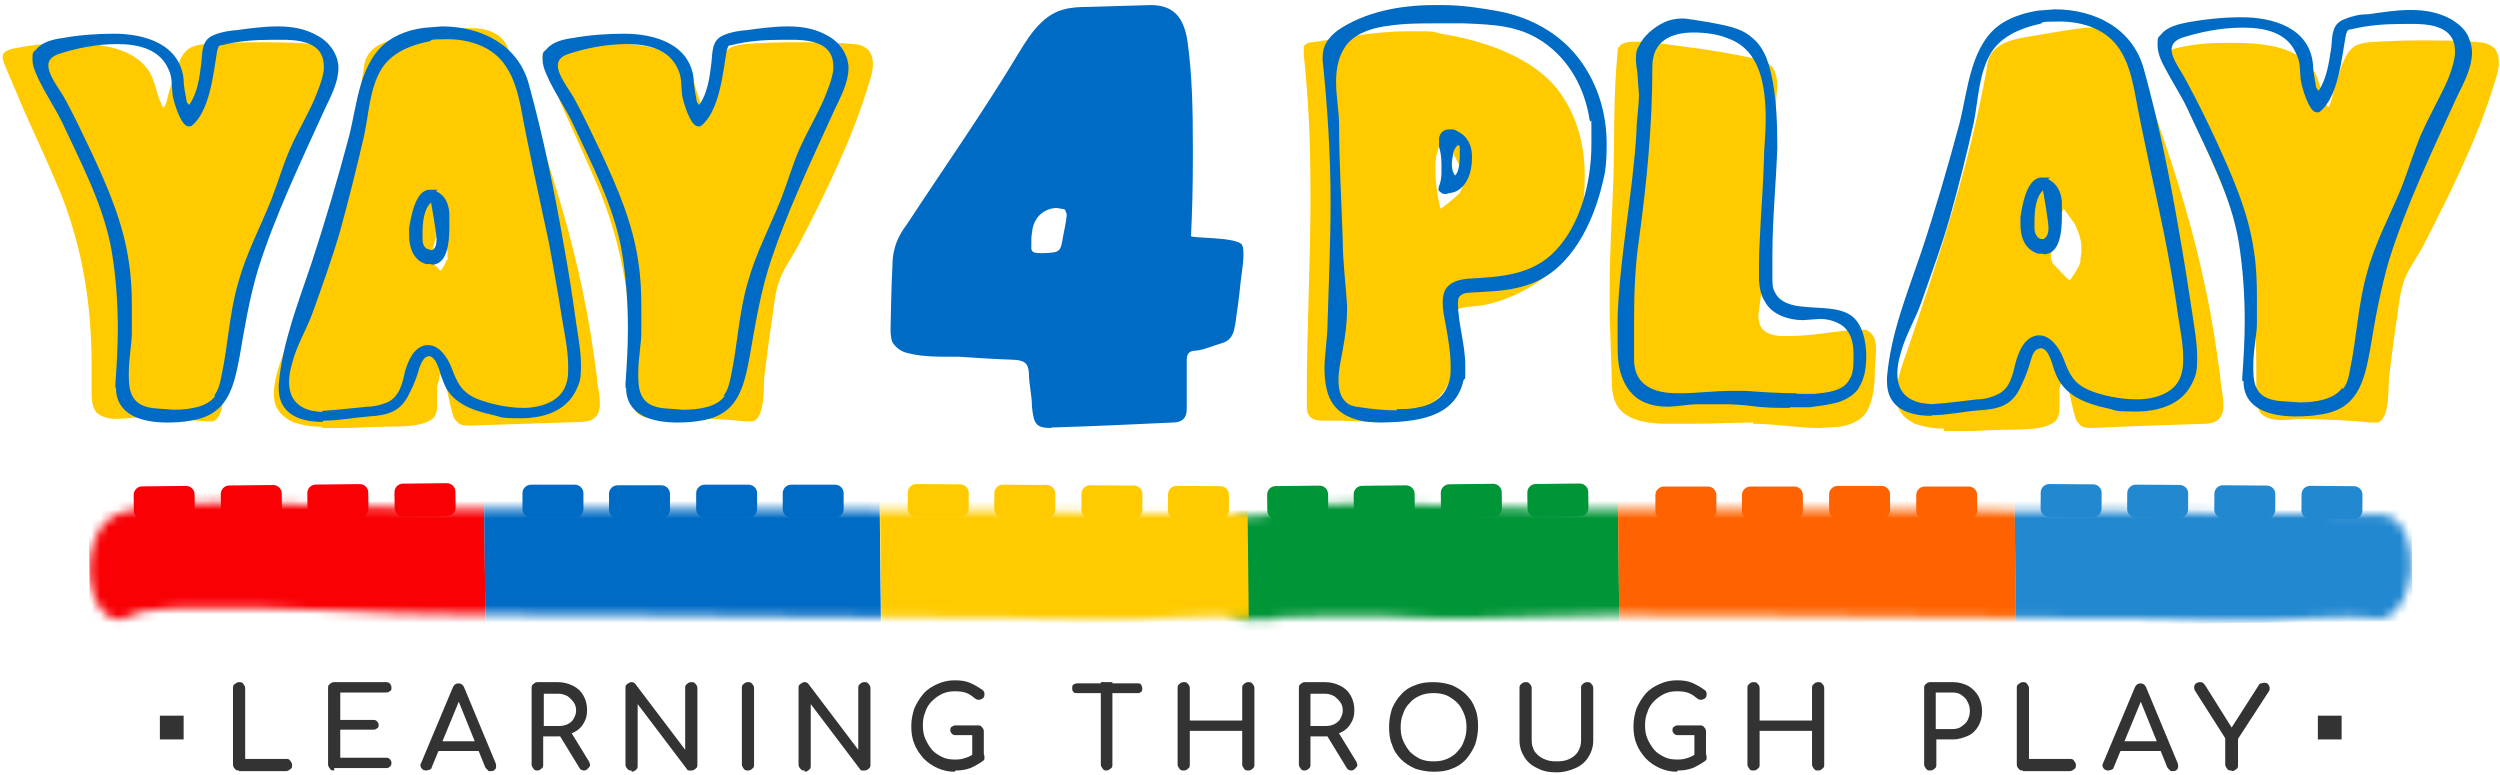 <svg width="287" height="89" viewBox="0 0 287 89" fill="none" xmlns="http://www.w3.org/2000/svg">
<path d="M23.46 48.366C20.871 48.086 18.283 48.016 15.694 47.946C15.065 47.946 14.225 48.086 13.386 48.086C12.546 48.086 11.287 47.876 10.867 47.037C10.587 46.477 10.517 45.847 10.517 45.218V41.999C10.517 35.143 9.538 28.637 6.949 22.13C5.62 18.982 4.22 15.903 2.821 12.825L0.862 8.208C0.582 7.578 0.302 6.948 0.302 6.528C0.302 6.109 0.582 5.829 1.352 5.619C3.241 5.199 5.2 4.989 7.089 4.989H7.928C10.937 4.989 14.925 5.269 16.884 7.858C17.933 9.187 17.863 10.936 18.773 12.405C19.052 11.986 19.192 11.496 19.262 11.076C19.542 9.887 19.962 8.837 20.312 7.718C20.662 6.808 21.081 5.829 21.991 5.409C22.411 5.199 22.97 5.129 23.46 5.059C25.419 4.919 27.448 4.849 29.337 4.849C31.226 4.849 33.745 4.849 35.983 5.059C36.473 5.059 36.963 5.199 37.383 5.479C38.012 5.899 38.222 6.598 38.222 7.368C38.222 8.138 38.012 8.837 37.802 9.467C35.843 15.973 32.905 21.92 29.827 27.867C29.127 29.266 28.148 30.526 27.588 31.925C27.028 33.324 26.888 34.933 26.678 36.402C26.328 38.641 26.049 40.95 25.769 43.119C25.629 44.308 25.909 47.946 24.439 48.366C24.3 48.366 24.09 48.366 23.95 48.366H23.46Z" fill="#FFCB00"/>
<path d="M36.823 48.995C35.703 48.995 34.584 48.786 33.605 48.436C32.695 48.016 31.995 47.386 31.646 46.547C31.506 46.127 31.436 45.707 31.436 45.218C31.436 43.538 32.205 41.44 32.695 40.18C36.333 29.476 39.831 18.912 41.79 7.788C41.79 7.298 42 6.668 42.28 6.248C43.259 4.779 45.288 4.499 46.897 4.22C49.066 3.87 51.095 3.45 53.334 3.24C53.614 3.24 53.894 3.24 54.243 3.24C55.293 3.24 56.272 3.45 57.112 4.01C58.301 4.779 58.511 6.109 59.001 7.368C59.56 8.837 60.19 10.446 60.68 11.985C61.799 15.064 62.849 18.282 63.758 21.36C65.717 27.727 67.256 34.163 68.166 40.67C68.306 41.789 68.516 42.909 68.586 44.028C68.726 44.798 68.865 45.637 68.865 46.337C68.865 47.456 68.446 48.366 66.837 48.436C62.569 48.576 58.231 48.716 53.964 48.856C53.404 48.856 52.774 48.856 52.424 48.366C52.145 48.086 52.005 47.806 51.935 47.386C51.445 45.917 51.445 44.238 50.465 42.909V43.119C50.465 43.538 50.255 44.098 50.186 44.308C50.186 44.658 50.186 45.008 50.186 45.358V46.687C50.186 47.246 49.976 47.876 49.626 48.086C48.297 49.135 45.428 48.925 43.819 48.995C42.42 48.995 41.02 49.135 39.621 49.135H37.103L36.823 48.995ZM51.375 29.826V29.266V28.986C51.375 28.497 51.165 28.007 50.955 27.587L50.325 26.677C49.906 27.517 49.626 28.567 49.556 29.616C49.556 29.616 49.556 29.826 49.556 29.896C49.556 30.036 49.556 30.106 49.696 30.176C50.046 30.525 50.256 30.805 50.605 31.085C50.885 30.665 51.095 30.386 51.235 29.896L51.375 29.826Z" fill="#FFCB00"/>
<path d="M85.447 48.366C82.858 48.086 80.269 48.016 77.681 47.946C77.051 47.946 76.212 48.086 75.372 48.086C74.533 48.086 73.273 47.876 72.853 47.037C72.574 46.477 72.504 45.847 72.504 45.218V41.999C72.504 35.143 71.524 28.637 68.936 22.13C67.606 18.982 66.207 15.903 64.808 12.825L62.849 8.208C62.569 7.578 62.289 6.948 62.289 6.528C62.289 6.109 62.569 5.829 63.339 5.619C65.228 5.199 67.186 4.989 69.076 4.989H69.915C72.924 4.989 76.911 5.269 78.87 7.858C79.92 9.187 79.85 10.936 80.759 12.405C81.039 11.986 81.179 11.496 81.249 11.076C81.529 9.887 81.949 8.837 82.298 7.718C82.648 6.808 83.068 5.829 83.978 5.409C84.397 5.199 84.957 5.129 85.447 5.059C87.406 4.919 89.435 4.849 91.324 4.849C93.213 4.849 95.731 4.849 97.97 5.059C98.46 5.059 98.95 5.199 99.369 5.479C99.999 5.899 100.209 6.598 100.209 7.368C100.209 8.138 99.999 8.837 99.789 9.467C97.83 15.973 94.892 21.92 91.813 27.867C91.114 29.266 90.134 30.526 89.575 31.925C89.015 33.324 88.875 34.933 88.665 36.402C88.315 38.641 88.035 40.95 87.755 43.119C87.616 44.308 87.895 47.946 86.426 48.366C86.286 48.366 86.076 48.366 85.936 48.366H85.447Z" fill="#FFCB00"/>
<path d="M13.246 44.518V44.098C13.386 42.069 13.526 39.901 13.526 37.802C13.526 34.793 13.316 31.785 12.826 28.847C11.916 23.599 9.328 18.772 7.089 13.945C6.319 12.405 5.34 10.936 4.57 9.397C4.221 8.628 3.731 7.718 3.731 6.878C3.731 6.039 3.731 6.039 4.151 5.689C4.85 4.78 6.18 4.5 7.229 4.36C9.188 4.01 11.147 3.87 13.106 3.87C16.604 3.87 20.662 5.059 21.081 9.117C21.081 9.957 21.291 10.796 21.431 11.636C21.431 11.776 21.571 11.846 21.711 12.056C22.691 10.656 22.901 8.907 23.11 7.228C23.25 5.969 23.11 4.57 24.58 4.01C25.419 3.66 26.329 3.52 27.238 3.45C28.777 3.24 30.317 3.031 31.926 3.031C33.535 3.031 35.144 3.31 36.543 4.15C37.313 4.57 38.012 5.269 38.432 6.109L38.642 6.599C38.782 7.018 38.852 7.438 38.852 7.788C38.852 9.467 37.942 11.146 37.243 12.615C34.514 18.632 31.576 24.719 29.617 30.945C28.637 34.234 28.078 37.592 27.518 40.88C26.818 44.588 26.119 47.666 21.851 48.296C21.081 48.436 20.172 48.506 19.192 48.506C16.324 48.506 13.316 47.666 13.316 44.518H13.246ZM24.58 45.428C25.069 44.798 25.279 43.959 25.419 43.189C26.189 39.621 26.329 35.843 27.378 32.345C28.288 29.056 29.897 26.048 31.156 22.9C31.926 20.941 32.485 18.912 33.325 17.023C34.164 15.134 35.214 13.385 36.053 11.496C36.473 10.447 37.033 9.187 37.173 7.998V7.578C37.173 5.199 35.074 4.64 32.905 4.57H31.156C29.197 4.57 27.308 4.71 25.419 5.199C25.279 5.199 25.139 5.199 25.069 5.409C25.069 5.549 24.929 5.689 24.929 5.829C24.51 8.348 24.09 12.895 21.921 14.504C21.921 14.504 21.781 14.504 21.641 14.504C20.732 14.504 19.892 11.496 19.822 10.936C19.682 9.887 19.822 8.907 19.332 7.928C18.353 5.689 15.974 5.059 13.456 5.059C10.937 5.059 8.488 5.619 6.809 6.179C5.9 6.459 5.55 6.948 5.55 7.508C5.55 8.628 6.739 10.097 7.299 11.076C8.488 13.175 9.468 15.344 10.517 17.513C12.406 21.57 14.155 25.628 14.785 30.036C15.065 31.785 15.135 33.464 15.135 35.143V38.222C15.135 39.411 14.785 41.16 14.785 42.839C14.785 44.518 14.925 45.008 15.345 45.708C15.904 46.547 16.954 46.827 18.003 46.897L19.962 47.037C21.851 47.037 23.88 46.687 24.72 45.428H24.58Z" fill="#006BC4"/>
<path d="M37.033 48.436C34.304 48.436 31.995 47.457 31.995 44.588V44.169C32.415 39.271 34.234 34.794 35.773 30.176C37.312 25.488 38.782 20.521 40.041 15.764C41.02 12.056 41.23 6.809 44.868 4.5C46.058 3.73 47.527 3.31 48.926 3.171L50.745 3.031C55.223 3.031 59.56 5.129 60.75 9.817C62.359 15.694 63.618 21.78 64.668 27.797C65.228 30.876 65.717 33.954 66.137 37.032C66.347 38.502 66.697 40.251 66.697 41.93C66.697 43.609 66.557 43.889 66.137 44.798C64.948 47.247 62.359 48.016 59.77 48.016C57.182 48.016 57.672 47.877 56.692 47.667C54.173 47.107 51.655 46.267 50.815 43.609C50.535 43.049 50.186 40.88 49.206 40.88L48.856 41.02C48.507 41.3 48.297 41.79 48.157 42.209C47.877 43.189 47.527 44.169 47.037 45.078C46.058 47.247 44.589 47.667 42.35 47.806C40.531 47.946 38.852 48.296 37.103 48.296L37.033 48.436ZM36.963 47.177L38.712 47.037L42.21 46.687C42.98 46.687 43.749 46.477 44.449 46.197C45.848 45.568 46.198 44.029 46.478 42.699C46.827 41.51 47.457 39.831 48.926 39.621H49.136C50.325 39.621 51.305 40.81 51.865 42.279C52.494 43.959 52.984 45.008 54.733 45.778C55.992 46.267 58.091 46.827 60.05 46.827C62.009 46.827 64.598 46.127 65.088 43.749C65.228 43.259 65.228 42.629 65.228 42.07C65.228 40.111 64.738 37.942 64.458 36.193C64.038 33.464 63.548 30.806 63.059 28.077C61.939 22.76 60.75 17.513 59.77 12.196C59.421 10.586 59.001 8.977 58.091 7.648C56.692 5.409 53.964 4.5 51.375 4.5C48.786 4.5 49.836 4.64 49.136 4.78C47.037 5.199 44.868 6.109 43.749 7.998C42.42 10.237 42.35 13.035 41.79 15.624C40.95 19.262 40.041 22.9 39.062 26.468C38.152 29.616 37.033 32.695 35.913 35.843C35.214 37.802 34.024 39.691 33.535 41.72C33.325 42.419 33.185 43.119 33.185 43.819C33.185 45.428 33.884 46.757 35.913 47.177L37.033 47.317L36.963 47.177ZM49.486 30.316H48.926C47.457 29.896 46.967 28.427 46.967 27.028V26.188C47.177 24.929 47.667 21.78 49.346 21.78C51.025 21.78 49.836 21.78 50.116 21.99C51.095 22.41 51.515 23.39 51.585 24.509V26.118C51.585 28.007 51.305 30.386 49.556 30.386L49.486 30.316ZM49.346 28.707H49.626C49.976 28.497 50.116 28.147 50.116 27.447C50.116 26.748 49.486 23.25 49.486 23.25C48.646 24.019 48.507 25.558 48.507 26.748V27.447C48.507 28.287 48.926 28.637 49.346 28.637V28.707Z" fill="#006BC4"/>
<path d="M71.804 44.518V44.099C71.944 42.07 72.084 39.901 72.084 37.802C72.084 34.794 71.874 31.785 71.384 28.847C70.475 23.599 67.886 18.772 65.647 13.945C64.878 12.405 63.898 10.936 63.129 9.397C62.779 8.628 62.289 7.718 62.289 6.879C62.289 6.039 62.289 6.039 62.709 5.689C63.408 4.78 64.738 4.5 65.787 4.36C67.746 4.01 69.705 3.87 71.664 3.87C75.162 3.87 79.22 5.059 79.64 9.117C79.64 9.957 79.85 10.796 79.99 11.636C79.99 11.776 80.129 11.846 80.269 12.056C81.249 10.656 81.459 8.907 81.669 7.228C81.809 5.969 81.669 4.57 83.138 4.01C83.977 3.66 84.887 3.52 85.796 3.45C87.336 3.24 88.875 3.031 90.484 3.031C92.093 3.031 93.702 3.31 95.101 4.15C95.871 4.57 96.571 5.269 96.99 6.109L97.2 6.599C97.34 7.018 97.41 7.438 97.41 7.788C97.41 9.467 96.501 11.146 95.801 12.615C93.073 18.632 90.134 24.719 88.175 30.946C87.196 34.234 86.636 37.592 86.076 40.88C85.377 44.588 84.677 47.667 80.409 48.296C79.64 48.436 78.73 48.506 77.751 48.506C74.882 48.506 71.874 47.667 71.874 44.518H71.804ZM83.068 45.428C83.558 44.798 83.767 43.959 83.907 43.189C84.677 39.621 84.817 35.843 85.866 32.345C86.776 29.057 88.385 26.048 89.644 22.9C90.414 20.941 90.974 18.912 91.813 17.023C92.653 15.134 93.702 13.385 94.542 11.496C94.962 10.447 95.521 9.187 95.661 7.998V7.578C95.661 5.199 93.562 4.64 91.393 4.57H89.644C87.685 4.57 85.796 4.71 83.907 5.199C83.767 5.199 83.628 5.199 83.558 5.409C83.558 5.549 83.418 5.689 83.418 5.829C82.998 8.348 82.578 12.895 80.409 14.504C80.409 14.504 80.269 14.504 80.129 14.504C79.22 14.504 78.38 11.496 78.31 10.936C78.171 9.887 78.31 8.907 77.821 7.928C76.841 5.689 74.463 5.059 71.944 5.059C69.425 5.059 66.977 5.619 65.297 6.179C64.388 6.459 64.038 6.948 64.038 7.508C64.038 8.628 65.228 10.097 65.787 11.076C66.977 13.175 67.956 15.344 69.005 17.513C70.894 21.571 72.644 25.628 73.273 30.036C73.553 31.785 73.623 33.464 73.623 35.143V38.222C73.623 39.411 73.273 41.16 73.273 42.839C73.273 44.518 73.413 45.008 73.833 45.708C74.393 46.547 75.442 46.827 76.491 46.897L78.45 47.037C80.339 47.037 82.368 46.687 83.208 45.428H83.068Z" fill="#006BC4"/>
<path d="M157.508 48.436L153.94 48.296H152.191C151.351 48.296 150.582 48.296 150.162 47.526C150.022 47.177 150.022 46.827 150.022 46.407V44.868C150.022 37.592 150.442 30.246 150.442 22.97C150.442 15.694 150.232 11.846 149.672 6.249V5.829V5.339C149.882 4.989 150.302 4.849 150.722 4.849C154.36 4.29 157.998 3.59 161.636 3.59C165.274 3.59 164.155 3.59 165.414 3.87C169.891 4.57 175.419 6.319 178.497 9.887C180.876 12.685 181.925 16.393 181.925 20.031V20.381C181.925 23.459 181.435 27.097 179.616 29.546C177.517 32.415 172.83 34.863 169.402 35.143C167.863 35.283 166.743 35.283 166.743 36.822V37.242C166.743 38.431 167.023 39.691 167.023 40.81C167.023 41.929 166.883 42.629 166.533 43.469C165.484 46.267 162.615 47.806 159.817 48.226L157.508 48.366V48.436ZM165.344 23.949C165.554 23.949 167.373 22.41 167.583 22.13C167.793 21.71 168.003 21.36 168.003 20.871V20.591C168.003 20.171 167.933 19.821 167.723 19.402C167.303 18.422 166.393 16.673 165.694 16.673C164.994 16.673 165.204 16.883 164.994 17.513C164.784 18.072 164.784 18.772 164.784 19.541C164.784 21.011 165.064 22.76 165.344 23.879V23.949Z" fill="#FFCB00"/>
<path d="M201.304 48.506C198.996 48.506 196.827 48.646 194.518 48.646C192.209 48.646 192.419 48.646 191.37 48.646C189.691 48.646 187.382 48.436 186.123 47.177C184.863 45.917 185.073 44.098 185.003 42.559L184.793 36.263C184.793 35.143 184.793 34.024 184.793 32.904C184.793 28.777 185.073 24.649 185.213 20.661C185.353 15.764 185.213 10.866 185.703 5.969C185.703 5.759 185.703 5.479 185.913 5.339C186.193 4.849 187.032 4.779 188.012 4.779C189.901 4.779 192.419 5.269 193.259 5.339C195.987 5.689 198.716 6.109 201.444 6.738C202.144 6.878 202.914 7.088 203.333 7.578C203.893 8.138 204.033 9.047 204.033 9.887L203.893 11.706C203.893 13.595 203.893 15.414 203.683 17.303C203.473 20.941 203.193 24.579 202.844 28.217C202.634 30.526 202.354 32.764 202.004 35.003L201.864 36.193C201.864 37.662 202.564 38.431 204.383 38.571H205.432C207.881 38.571 210.26 38.082 212.708 37.872H213.338H214.248C214.527 38.012 214.737 38.151 214.877 38.361C215.297 38.781 215.367 39.481 215.367 40.18C215.367 40.88 215.227 42.069 215.227 42.629C215.227 44.098 215.087 45.777 214.387 47.107C213.758 48.296 212.359 48.856 211.029 48.996L208.93 49.136C206.412 49.136 203.753 48.646 201.234 48.646L201.304 48.506Z" fill="#FFCB00"/>
<path d="M223.133 49.206C222.014 49.206 220.824 48.996 219.845 48.646C218.935 48.226 218.236 47.596 217.886 46.757C217.746 46.337 217.676 45.917 217.676 45.428C217.676 43.748 218.446 41.65 218.935 40.32C222.573 29.546 226.141 18.912 228.1 7.718C228.1 7.228 228.31 6.599 228.59 6.179C229.57 4.71 231.598 4.43 233.208 4.15C235.376 3.8 237.475 3.38 239.644 3.17C239.924 3.17 240.204 3.17 240.554 3.17C241.603 3.17 242.583 3.38 243.422 3.94C244.611 4.71 244.891 6.039 245.311 7.298C245.871 8.767 246.5 10.377 246.99 11.916C248.11 15.064 249.159 18.212 250.139 21.361C252.097 27.727 253.637 34.234 254.546 40.81C254.686 41.929 254.896 43.049 254.966 44.168C255.106 44.938 255.246 45.777 255.246 46.547C255.246 47.666 254.826 48.576 253.217 48.646C248.879 48.786 244.542 48.926 240.204 49.136C239.644 49.136 239.014 49.136 238.665 48.646C238.385 48.366 238.245 48.086 238.175 47.666C237.685 46.197 237.685 44.448 236.706 43.189V43.399C236.706 43.819 236.496 44.378 236.426 44.588C236.426 44.938 236.426 45.288 236.426 45.638V46.967C236.426 47.526 236.216 48.156 235.866 48.436C234.467 49.486 231.598 49.276 229.989 49.346C228.52 49.346 227.191 49.486 225.722 49.486H223.203L223.133 49.206ZM238.805 30.036L238.945 28.916V28.427C238.945 27.447 238.595 26.608 238.175 25.698L236.916 23.949C236.076 25.558 235.586 27.517 235.446 29.476C235.446 29.616 235.446 29.826 235.586 29.966C235.586 30.246 235.726 30.316 235.866 30.456C236.496 31.085 236.986 31.715 237.615 32.205C238.105 31.435 238.595 30.875 238.875 29.966L238.805 30.036Z" fill="#FFCB00"/>
<path d="M272.106 48.506C269.518 48.226 266.859 48.156 264.271 48.086C263.641 48.086 262.801 48.226 261.892 48.226C260.982 48.226 259.793 48.016 259.373 47.177C259.093 46.617 259.023 45.987 259.023 45.358V42.069C259.023 35.143 258.044 28.637 255.455 22.13C254.126 18.912 252.727 15.834 251.258 12.755L249.299 8.138C249.019 7.508 248.739 6.878 248.739 6.459C248.739 6.039 249.019 5.759 249.788 5.549C251.677 5.059 253.636 4.919 255.525 4.919H256.365C259.373 4.919 263.431 5.199 265.39 7.788C266.439 9.187 266.369 10.936 267.279 12.335C267.559 11.916 267.699 11.426 267.769 10.936C268.049 9.747 268.468 8.627 268.818 7.578C269.168 6.669 269.588 5.689 270.497 5.199C270.987 4.989 271.477 4.919 271.966 4.849C273.925 4.71 275.954 4.64 277.913 4.64C279.872 4.64 282.321 4.64 284.56 4.849C285.049 4.849 285.539 4.989 286.029 5.269C286.659 5.689 286.868 6.389 286.868 7.158C286.868 7.928 286.659 8.627 286.449 9.257C284.49 15.764 281.481 21.78 278.403 27.797C277.703 29.266 276.724 30.456 276.094 31.925C275.535 33.394 275.395 34.933 275.185 36.403C274.835 38.711 274.555 40.95 274.275 43.189C274.135 44.378 274.415 48.086 272.946 48.506C272.806 48.506 272.596 48.506 272.456 48.506H271.966H272.106Z" fill="#FFCB00"/>
<path d="M158.557 48.506C156.389 48.506 154.01 48.086 152.821 46.057C152.261 45.078 152.051 43.679 152.051 42.279C152.051 40.88 152.401 38.571 152.401 37.172C152.541 32.485 152.751 27.797 152.751 23.18C152.751 17.863 152.401 12.335 151.841 6.948V6.529C151.841 5.199 152.471 4.36 153.52 3.52C156.668 1.351 160.726 0.582 164.714 0.582H165.624C167.862 0.582 170.031 0.932 171.99 1.281C176.118 2.051 179.756 4.22 181.995 7.788C183.674 10.447 184.444 13.455 184.444 16.533C184.444 19.612 184.164 20.171 183.744 21.92C182.485 26.538 179.756 31.645 174.719 32.904C172.76 33.464 170.731 33.464 168.632 33.604C168.212 33.604 167.792 33.744 167.513 34.094C167.373 34.304 167.373 34.584 167.373 34.793C167.373 37.102 168.212 39.551 168.212 41.93C168.212 44.308 168.212 43.119 168.002 43.679C167.023 48.086 162.335 48.436 158.557 48.506ZM160.376 46.967C161.216 46.967 162.056 46.967 162.825 46.757C163.735 46.617 164.574 46.267 165.274 45.638C166.113 44.868 166.533 43.679 166.533 42.559V42.069C166.533 40.39 166.253 38.921 165.973 37.312C165.834 36.612 165.624 35.633 165.624 34.793C165.624 33.954 165.764 33.324 166.253 32.834C166.813 32.275 167.723 32.065 168.492 31.995C172.2 31.785 175.838 31.645 178.567 28.777C181.435 25.768 182.694 20.941 182.694 16.533C182.694 12.126 182.694 14.644 182.485 13.735C181.925 10.097 180.106 6.808 177.097 4.78C174.299 2.891 171.361 2.821 168.072 2.681H164.924C163.105 2.681 161.216 2.681 159.397 2.961C157.718 3.17 155.969 3.66 154.779 4.919C153.73 6.109 153.38 7.718 153.38 9.397C153.38 11.076 153.73 12.825 153.73 14.364C153.73 18.772 154.01 23.18 154.15 27.657C154.15 30.106 154.5 32.625 154.64 35.003V35.563C154.64 37.102 154.43 38.641 154.15 40.111C154.01 41.02 153.66 42.349 153.66 43.609C153.66 44.868 153.94 45.708 154.64 46.267C155.059 46.617 155.619 46.687 156.179 46.757C157.508 46.967 158.977 47.107 160.307 47.107L160.376 46.967ZM166.113 22.27C165.834 22.27 165.554 22.27 165.484 22.13C165.204 21.99 165.134 21.85 165.134 21.71C165.134 21.5 165.274 21.221 165.344 20.941C165.484 20.381 165.484 19.961 165.484 19.402C165.484 18.562 165.484 17.723 165.204 16.883V15.834C165.344 15.134 165.834 14.854 166.393 14.854C166.953 14.854 166.953 14.854 167.303 15.064C168.492 15.624 168.982 16.743 168.982 17.933V18.142C168.982 19.681 168.492 21.431 166.953 22.06C166.813 22.06 166.463 22.2 166.183 22.2L166.113 22.27ZM167.023 20.171C167.653 19.612 167.583 17.933 167.583 17.163C167.583 16.813 167.583 16.673 167.443 16.673C167.163 16.673 166.883 17.303 166.813 17.583C166.813 17.933 166.673 18.282 166.673 18.702C166.673 19.122 166.673 19.681 167.023 20.101V20.171Z" fill="#006BC4"/>
<path d="M205.502 46.827C204.033 46.827 202.634 46.827 201.165 46.617C200.045 46.477 198.926 46.407 197.737 46.407H194.938C193.819 46.407 192.559 46.687 191.37 46.687C190.181 46.687 188.501 46.407 187.382 45.218C186.543 44.378 186.053 43.119 185.843 41.929C185.703 41.09 185.703 40.25 185.703 39.341V36.263C185.983 29.126 187.452 22.2 187.872 15.064C187.872 13.665 188.152 12.265 188.152 10.866L188.012 8.977C188.012 8.278 187.802 7.508 187.802 6.878C187.802 6.249 187.802 5.829 188.152 5.269C188.711 4.08 189.831 3.17 190.95 2.611C191.65 2.261 192.419 2.121 193.119 2.121C193.819 2.121 195.078 2.401 196.127 2.541C197.806 2.89 199.765 3.1 201.095 4.29C202.704 5.549 203.194 7.648 203.543 9.537C203.963 11.986 204.033 14.504 204.033 16.953C203.893 21.011 203.473 25.139 203.473 29.196C203.473 33.254 203.473 31.015 203.473 31.995C203.473 32.554 203.473 33.044 203.753 33.534C204.313 34.793 205.922 35.143 207.111 35.213C208.861 35.423 211.099 35.213 212.569 36.263C213.758 37.172 214.248 39.061 214.248 40.88C214.248 42.699 213.898 43.748 213.268 44.728C212.708 45.428 211.869 45.917 210.959 46.197C209.91 46.477 208.791 46.617 207.741 46.757C206.972 46.757 206.132 46.757 205.432 46.757L205.502 46.827ZM206.132 45.218H208.301C209.63 45.078 211.589 44.938 212.289 43.609C212.778 42.909 212.778 41.929 212.778 41.09V40.53C212.778 39.131 212.359 37.732 211.029 37.102C210.33 36.752 209.63 36.612 208.931 36.612L206.972 36.752C205.362 36.752 203.403 36.123 202.634 34.653C202.144 33.954 202.004 33.044 201.934 32.205V30.316C201.934 28.567 202.074 26.818 202.144 25.139C202.284 22.9 202.424 20.731 202.494 18.492C202.494 17.093 202.704 15.484 202.704 13.735C202.704 9.817 202.074 5.759 198.436 4.43C197.317 3.94 195.778 3.73 194.448 3.73C191.93 3.73 189.691 4.64 189.691 7.648C189.691 14.364 189.061 20.871 188.152 27.517C187.732 30.386 187.592 33.464 187.592 36.402V41.51C187.732 44.308 189.971 45.148 192.559 45.148H192.839C194.868 45.148 196.757 44.868 198.856 44.868H200.325C202.284 45.008 204.243 45.148 206.342 45.148L206.132 45.218Z" fill="#006BC4"/>
<path d="M221.733 47.736C218.935 47.736 216.626 46.757 216.626 43.819V43.329C217.046 38.291 218.935 33.744 220.544 28.986C222.153 24.159 223.622 19.122 224.952 14.155C225.931 10.306 226.211 4.919 229.919 2.611C231.178 1.841 232.647 1.421 234.047 1.211L235.866 1.071C240.483 1.071 244.891 3.24 246.15 8.068C247.829 14.155 249.089 20.311 250.138 26.468C250.698 29.616 251.188 32.764 251.677 35.983C251.887 37.522 252.237 39.271 252.237 41.02C252.237 42.769 252.097 43.049 251.677 43.958C250.488 46.477 247.759 47.247 245.171 47.247C242.582 47.247 243.002 47.107 242.022 46.897C239.434 46.337 236.915 45.428 235.936 42.769C235.656 42.209 235.306 39.971 234.257 39.971L233.837 40.111C233.417 40.39 233.277 40.88 233.137 41.37C232.857 42.349 232.508 43.329 232.018 44.308C231.038 46.547 229.499 46.967 227.19 47.107C225.371 47.247 223.552 47.666 221.803 47.666L221.733 47.736ZM221.663 46.407L223.412 46.267L226.981 45.847C227.75 45.847 228.59 45.638 229.289 45.288C230.759 44.658 231.038 43.049 231.388 41.65C231.738 40.39 232.368 38.711 233.907 38.501H234.117C235.306 38.501 236.355 39.761 236.915 41.23C237.545 42.909 238.035 44.028 239.854 44.798C241.183 45.358 243.282 45.847 245.311 45.847C247.34 45.847 249.998 45.148 250.488 42.699C250.628 42.139 250.628 41.58 250.628 41.02C250.628 39.061 250.068 36.822 249.858 34.933C249.438 32.135 248.949 29.406 248.389 26.608C247.27 21.151 246.01 15.764 245.031 10.377C244.681 8.697 244.261 7.088 243.352 5.689C241.883 3.38 239.154 2.471 236.425 2.471C233.697 2.471 234.816 2.611 234.117 2.751C231.948 3.24 229.779 4.15 228.59 6.039C227.19 8.348 227.12 11.216 226.631 13.875C225.791 17.653 224.882 21.291 223.832 24.999C222.923 28.217 221.733 31.365 220.614 34.584C219.914 36.612 218.725 38.501 218.165 40.67C217.955 41.37 217.815 42.139 217.815 42.839C217.815 44.518 218.515 45.847 220.614 46.267L221.733 46.407H221.663ZM234.536 29.126H233.977C232.438 28.637 231.948 27.237 231.948 25.768V24.929C232.158 23.599 232.647 20.381 234.397 20.381C236.146 20.381 234.956 20.381 235.166 20.591C236.146 21.081 236.635 22.06 236.705 23.18V24.859C236.705 26.748 236.425 29.196 234.606 29.196L234.536 29.126ZM234.327 27.447H234.606C234.956 27.237 235.166 26.888 235.166 26.118C235.166 25.418 234.536 21.85 234.536 21.85C233.697 22.62 233.557 24.229 233.557 25.488V26.188C233.557 27.027 234.047 27.447 234.397 27.447H234.327Z" fill="#006BC4"/>
<path d="M257.414 43.749V43.329C257.554 41.23 257.694 39.061 257.694 36.892C257.694 33.814 257.484 30.736 256.995 27.727C256.085 22.34 253.357 17.373 251.118 12.476C250.348 10.866 249.369 9.397 248.529 7.788C248.109 7.018 247.69 6.109 247.69 5.199C247.69 4.29 247.69 4.36 248.109 3.94C248.809 3.031 250.208 2.751 251.258 2.541C253.217 2.191 255.246 1.981 257.344 1.981C260.913 1.981 265.11 3.17 265.53 7.368C265.53 8.208 265.74 9.047 265.88 9.957C265.88 10.097 266.02 10.167 266.16 10.447C267.139 8.977 267.349 7.228 267.629 5.479C267.769 4.15 267.629 2.751 269.168 2.191C270.008 1.841 270.917 1.631 271.897 1.631C273.506 1.421 275.045 1.142 276.724 1.142C278.403 1.142 280.012 1.421 281.482 2.261C282.251 2.751 283.021 3.38 283.371 4.22L283.58 4.78C283.72 5.199 283.79 5.619 283.79 6.039C283.79 7.718 282.881 9.467 282.111 11.006C279.313 17.163 276.304 23.39 274.275 29.826C273.296 33.184 272.666 36.612 272.107 40.041C271.407 43.889 270.637 47.037 266.3 47.597C265.53 47.736 264.621 47.806 263.571 47.806C260.633 47.806 257.554 46.967 257.554 43.749H257.414ZM268.958 44.658C269.518 44.029 269.658 43.119 269.798 42.349C270.567 38.641 270.707 34.863 271.757 31.225C272.666 27.867 274.345 24.789 275.675 21.571C276.444 19.612 277.074 17.513 277.913 15.484C278.753 13.595 279.802 11.706 280.712 9.817C281.202 8.767 281.691 7.438 281.831 6.249V5.829C281.831 3.38 279.663 2.821 277.494 2.751H275.745C273.786 2.751 271.827 2.891 269.868 3.38C269.728 3.38 269.588 3.38 269.448 3.59C269.448 3.73 269.308 3.87 269.308 4.01C268.818 6.599 268.469 11.216 266.23 12.895C266.23 12.895 266.09 12.895 265.95 12.895C265.04 12.895 264.201 9.817 264.131 9.187C263.991 8.138 264.131 7.088 263.571 6.109C262.592 3.8 260.143 3.17 257.484 3.17C254.826 3.17 252.447 3.73 250.628 4.29C249.719 4.57 249.299 5.059 249.299 5.689C249.299 6.809 250.558 8.348 251.048 9.397C252.237 11.566 253.287 13.735 254.336 15.974C256.225 20.101 258.114 24.299 258.744 28.777C259.024 30.526 259.094 32.275 259.094 34.024V37.172C259.094 38.362 258.674 40.181 258.674 41.93C258.674 43.679 258.814 44.168 259.233 44.868C259.793 45.708 260.913 45.987 261.962 46.057L263.991 46.197C265.88 46.197 267.979 45.847 268.888 44.518L268.958 44.658Z" fill="#006BC4"/>
<path d="M120.707 49.136C118.888 49.136 118.679 48.646 118.469 46.687C118.469 45.358 118.119 44.098 118.119 42.839C118.049 41.65 117.559 41.37 116.37 41.3C114.271 41.23 112.172 41.09 110.003 40.95C108.184 40.95 106.015 41.02 104.196 40.53C103.497 40.39 102.797 39.901 102.447 39.271C102.237 38.781 102.237 38.152 102.237 37.592C102.307 35.353 102.307 33.044 102.447 30.666C102.447 29.896 102.517 29.126 102.727 28.427C103.007 27.377 103.567 26.468 104.196 25.628C108.464 19.122 112.942 12.755 116.93 6.109C117.699 4.849 118.469 3.59 119.588 2.541C121.197 1.002 122.876 0.792 124.975 0.792L132.111 0.582C134.77 0.582 135.889 2.051 136.309 4.64C136.869 8.557 136.939 12.685 136.939 16.603V18.492C136.939 21.361 136.869 24.159 136.729 27.098C136.729 27.377 142.116 27.168 142.606 28.147C142.746 28.427 142.746 28.847 142.746 29.266C142.746 30.386 142.466 31.785 142.396 32.625C142.256 34.094 142.046 35.563 141.836 37.032C141.836 37.172 141.836 37.242 141.766 37.382C141.626 38.361 141.276 39.131 140.227 39.411C139.248 39.691 138.338 40.111 137.359 40.251C136.589 40.251 136.239 40.53 136.239 41.3V46.967C136.239 48.016 135.679 48.506 134.63 48.506C130.152 48.716 125.605 48.926 121.127 49.066H120.707V49.136ZM122.037 27.168C122.177 26.398 122.387 25.558 122.457 24.719C122.457 24.509 122.317 24.089 122.177 24.019L121.337 23.879C120.008 23.879 118.819 24.789 118.539 26.258C118.469 26.678 118.399 27.098 118.399 27.517V28.217C118.329 28.916 118.609 29.056 119.378 29.056H119.868C121.687 28.986 121.757 28.916 122.037 27.168Z" fill="#006BC4"/>
<mask id="mask0_2_102" style="mask-type:luminance" maskUnits="userSpaceOnUse" x="140" y="57" width="137" height="15">
<path d="M146.524 70.894C148.413 70.894 149.672 70.824 151.561 70.754C152.611 70.754 153.66 70.754 154.64 70.754C156.109 70.754 157.578 70.754 159.117 70.754C161.916 70.824 164.784 71.104 167.583 71.034C173.879 71.034 178.916 70.544 184.583 70.614C190.46 70.614 196.337 70.684 202.214 70.684C207.811 70.684 213.338 70.684 218.935 70.824C224.532 70.894 230.059 70.964 235.656 70.964C241.393 70.964 247.06 70.964 252.797 71.174C255.525 71.174 258.254 71.314 260.912 71.174C262.312 71.174 263.711 71.034 265.11 70.964C266.509 70.894 267.909 70.824 269.238 70.824C270.497 70.824 271.757 70.824 273.016 71.034C273.925 71.034 274.625 70.614 275.115 69.984C275.395 69.565 275.674 69.145 275.954 68.725C276.444 67.606 276.724 66.416 276.794 65.227C276.794 64.038 276.724 62.848 276.304 61.659C276.094 61.239 275.814 60.749 275.604 60.33C275.185 59.63 274.485 59.21 273.576 59.07C272.876 59.07 272.176 59.07 271.477 59.07C270.847 59.07 270.217 59.07 269.588 59.07C268.188 59.07 266.859 59 265.46 59C262.591 59 259.793 59 256.924 59C251.397 58.86 245.94 58.651 240.413 58.651C237.475 58.651 234.537 58.651 231.598 58.651C228.94 58.651 226.211 58.651 223.552 58.581C217.885 58.511 212.149 58.441 206.482 58.441C200.885 58.441 195.218 58.441 189.621 58.441C186.542 58.441 183.394 58.441 180.316 58.441C177.517 58.441 174.719 58.301 171.92 58.231C166.183 58.021 160.516 57.811 154.779 57.811C153.38 57.811 151.981 57.811 150.582 57.951C149.462 57.951 148.833 58.441 147.643 58.651C146.804 58.79 145.964 59.14 144.495 59.21C143.026 59.28 142.886 59.21 142.396 59.35C141.557 59.91 141.696 60.539 141.347 61.449C140.507 63.128 140.297 65.157 140.577 66.906C140.717 67.956 141.067 69.005 141.696 69.914C141.976 70.194 140.437 69.635 140.787 69.914C141.487 70.334 142.326 71.244 143.166 71.174C144.005 71.104 146.034 71.174 146.454 71.104L146.524 70.894Z" fill="white"/>
</mask>
<g mask="url(#mask0_2_102)">
<path d="M185.904 72.303L185.666 49.566L140.123 50.043L140.361 72.78L185.904 72.303Z" fill="#009537"/>
<path d="M231.436 71.805L231.198 49.069L185.655 49.546L185.893 72.282L231.436 71.805Z" fill="#FF6200"/>
<path d="M276.968 71.308L276.73 48.571L231.187 49.048L231.425 71.785L276.968 71.308Z" fill="#2288D0"/>
</g>
<path d="M151.474 55.75L146.437 55.803C145.896 55.809 145.462 56.252 145.468 56.792L145.487 58.611C145.492 59.152 145.936 59.586 146.477 59.581L151.514 59.528C152.054 59.522 152.488 59.079 152.483 58.538L152.464 56.719C152.458 56.178 152.015 55.744 151.474 55.75Z" fill="#009537"/>
<path d="M161.407 55.716L156.37 55.769C155.829 55.775 155.395 56.218 155.401 56.758L155.42 58.577C155.426 59.118 155.869 59.552 156.41 59.547L161.447 59.494C161.988 59.488 162.422 59.045 162.416 58.504L162.397 56.685C162.391 56.144 161.948 55.71 161.407 55.716Z" fill="#009537"/>
<path d="M171.41 55.541L166.373 55.594C165.832 55.6 165.398 56.043 165.404 56.584L165.423 58.403C165.428 58.944 165.872 59.378 166.412 59.372L171.449 59.319C171.99 59.313 172.424 58.87 172.419 58.33L172.4 56.511C172.394 55.97 171.951 55.536 171.41 55.541Z" fill="#009537"/>
<path d="M181.343 55.507L176.306 55.56C175.765 55.566 175.331 56.009 175.337 56.55L175.356 58.369C175.362 58.91 175.805 59.343 176.346 59.338L181.383 59.285C181.924 59.279 182.357 58.836 182.352 58.295L182.333 56.476C182.327 55.935 181.884 55.502 181.343 55.507Z" fill="#009537"/>
<path d="M196.057 55.852H191.02C190.479 55.852 190.04 56.291 190.04 56.831V58.651C190.04 59.191 190.479 59.63 191.02 59.63H196.057C196.598 59.63 197.037 59.191 197.037 58.651V56.831C197.037 56.291 196.598 55.852 196.057 55.852Z" fill="#FF6200"/>
<path d="M205.992 55.852H200.954C200.413 55.852 199.975 56.291 199.975 56.831V58.651C199.975 59.191 200.413 59.63 200.954 59.63H205.992C206.533 59.63 206.971 59.191 206.971 58.651V56.831C206.971 56.291 206.533 55.852 205.992 55.852Z" fill="#FF6200"/>
<path d="M215.996 55.782H210.959C210.418 55.782 209.979 56.221 209.979 56.761V58.58C209.979 59.121 210.418 59.56 210.959 59.56H215.996C216.537 59.56 216.976 59.121 216.976 58.58V56.761C216.976 56.221 216.537 55.782 215.996 55.782Z" fill="#FF6200"/>
<path d="M226.001 55.852H220.964C220.423 55.852 219.984 56.291 219.984 56.831V58.651C219.984 59.191 220.423 59.63 220.964 59.63H226.001C226.542 59.63 226.981 59.191 226.981 58.651V56.831C226.981 56.291 226.542 55.852 226.001 55.852Z" fill="#FF6200"/>
<path d="M240.298 55.603L235.261 55.568C234.72 55.564 234.278 55.999 234.274 56.54L234.262 58.359C234.258 58.9 234.693 59.342 235.234 59.345L240.271 59.381C240.812 59.384 241.254 58.949 241.258 58.408L241.27 56.589C241.274 56.048 240.839 55.606 240.298 55.603Z" fill="#2288D0"/>
<path d="M250.231 55.672L245.194 55.637C244.653 55.633 244.212 56.069 244.208 56.61L244.195 58.429C244.192 58.969 244.627 59.411 245.168 59.415L250.205 59.45C250.746 59.454 251.188 59.018 251.191 58.477L251.204 56.658C251.208 56.117 250.772 55.676 250.231 55.672Z" fill="#2288D0"/>
<path d="M260.235 55.742L255.198 55.707C254.657 55.703 254.216 56.139 254.212 56.679L254.199 58.498C254.196 59.039 254.631 59.481 255.172 59.485L260.209 59.52C260.75 59.524 261.192 59.088 261.195 58.547L261.208 56.728C261.212 56.187 260.776 55.746 260.235 55.742Z" fill="#2288D0"/>
<path d="M270.239 55.812L265.202 55.777C264.661 55.773 264.22 56.208 264.216 56.749L264.203 58.568C264.199 59.109 264.635 59.551 265.176 59.555L270.213 59.59C270.754 59.593 271.195 59.158 271.199 58.617L271.212 56.798C271.216 56.257 270.78 55.816 270.239 55.812Z" fill="#2288D0"/>
<mask id="mask1_2_102" style="mask-type:luminance" maskUnits="userSpaceOnUse" x="10" y="57" width="137" height="15">
<path d="M15.904 70.264C17.723 69.914 19.542 69.844 21.361 69.774C22.41 69.774 23.46 69.774 24.439 69.774C25.909 69.774 27.378 69.774 28.917 69.774C31.715 69.844 34.584 69.984 37.382 70.054C43.049 70.334 48.716 70.544 54.383 70.544C60.26 70.544 66.137 70.614 72.014 70.614C77.611 70.614 83.138 70.614 88.735 70.754C94.332 70.824 99.859 70.894 105.456 70.894C111.193 70.894 116.86 70.894 122.597 71.104C125.325 71.104 128.054 71.244 130.712 71.104C132.111 71.104 133.511 70.964 134.91 70.894C136.309 70.824 137.708 70.754 139.038 70.754C140.297 70.754 141.556 70.754 142.816 70.964C143.725 70.964 144.425 70.544 144.915 69.914C145.194 69.495 145.474 69.075 145.754 68.655C146.244 67.536 146.524 66.346 146.594 65.157C146.594 63.968 146.524 62.778 146.104 61.589C145.894 61.169 145.614 60.679 145.404 60.26C144.984 59.56 144.285 59.14 143.375 59C142.676 59 141.976 59 141.276 59C140.647 59 140.017 59 139.387 59C137.988 59 136.659 58.93 135.26 58.93C132.391 58.93 129.593 58.93 126.724 58.93C121.197 58.79 115.74 58.58 110.213 58.58C107.275 58.58 104.336 58.58 101.398 58.58C98.739 58.58 96.011 58.58 93.352 58.511C87.685 58.441 81.948 58.37 76.281 58.37C70.684 58.37 65.017 58.37 59.42 58.37C56.342 58.37 53.194 58.37 50.115 58.37C47.317 58.37 44.519 58.231 41.72 58.161C35.983 57.951 30.316 57.741 24.579 57.741C23.18 57.741 21.781 57.741 20.381 57.881C19.262 57.881 18.073 58.021 16.953 58.231C16.114 58.37 15.204 58.58 14.365 58.72C13.875 58.86 13.385 59 12.966 59.28C12.126 59.84 11.496 60.469 11.146 61.379C10.307 63.058 10.097 65.087 10.377 66.836C10.517 67.885 10.867 68.935 11.496 69.844C11.776 70.124 12.126 70.474 12.406 70.754C13.105 71.174 13.875 71.244 14.645 70.824C14.994 70.614 15.344 70.474 15.764 70.404L15.904 70.264Z" fill="white"/>
</mask>
<g mask="url(#mask1_2_102)">
<path d="M55.74 72.31L55.502 49.573L10.099 50.049L10.337 72.785L55.74 72.31Z" fill="#F80004"/>
<path d="M101.132 71.813L100.894 49.077L55.491 49.552L55.729 72.289L101.132 71.813Z" fill="#006BC4"/>
<path d="M143.357 71.333L143.119 48.596L100.934 49.038L101.172 71.775L143.357 71.333Z" fill="#FFCB00"/>
</g>
<path d="M21.351 55.784L16.314 55.836C15.773 55.842 15.339 56.285 15.345 56.826L15.364 58.645C15.37 59.186 15.813 59.62 16.354 59.614L21.391 59.561C21.932 59.556 22.366 59.113 22.36 58.572L22.341 56.753C22.335 56.212 21.892 55.778 21.351 55.784Z" fill="#F80004"/>
<path d="M31.355 55.679L26.318 55.732C25.777 55.737 25.343 56.18 25.348 56.721L25.367 58.54C25.373 59.081 25.816 59.515 26.357 59.509L31.394 59.457C31.935 59.451 32.369 59.008 32.363 58.467L32.344 56.648C32.339 56.107 31.895 55.673 31.355 55.679Z" fill="#F80004"/>
<path d="M41.287 55.575L36.25 55.627C35.709 55.633 35.275 56.076 35.281 56.617L35.3 58.436C35.306 58.977 35.749 59.411 36.29 59.405L41.327 59.352C41.867 59.347 42.301 58.904 42.296 58.363L42.277 56.544C42.271 56.003 41.828 55.569 41.287 55.575Z" fill="#F80004"/>
<path d="M51.291 55.47L46.254 55.523C45.712 55.528 45.279 55.971 45.284 56.512L45.303 58.331C45.309 58.872 45.752 59.306 46.293 59.3L51.33 59.248C51.871 59.242 52.305 58.799 52.299 58.258L52.28 56.439C52.275 55.898 51.831 55.464 51.291 55.47Z" fill="#F80004"/>
<path d="M65.997 55.642H60.96C60.419 55.642 59.98 56.081 59.98 56.622V58.441C59.98 58.981 60.419 59.42 60.96 59.42H65.997C66.538 59.42 66.977 58.981 66.977 58.441V56.622C66.977 56.081 66.538 55.642 65.997 55.642Z" fill="#006BC4"/>
<path d="M75.932 55.712H70.894C70.354 55.712 69.915 56.151 69.915 56.691V58.511C69.915 59.051 70.354 59.49 70.894 59.49H75.932C76.473 59.49 76.911 59.051 76.911 58.511V56.691C76.911 56.151 76.473 55.712 75.932 55.712Z" fill="#006BC4"/>
<path d="M85.936 55.642H80.899C80.358 55.642 79.92 56.081 79.92 56.622V58.441C79.92 58.981 80.358 59.42 80.899 59.42H85.936C86.477 59.42 86.916 58.981 86.916 58.441V56.622C86.916 56.081 86.477 55.642 85.936 55.642Z" fill="#006BC4"/>
<path d="M95.871 55.642H90.834C90.293 55.642 89.855 56.081 89.855 56.622V58.441C89.855 58.981 90.293 59.42 90.834 59.42H95.871C96.412 59.42 96.851 58.981 96.851 58.441V56.622C96.851 56.081 96.412 55.642 95.871 55.642Z" fill="#006BC4"/>
<path d="M110.241 55.604L105.204 55.569C104.663 55.565 104.221 56.001 104.217 56.542L104.205 58.361C104.201 58.902 104.636 59.343 105.177 59.347L110.214 59.382C110.755 59.386 111.197 58.951 111.201 58.41L111.213 56.591C111.217 56.05 110.782 55.608 110.241 55.604Z" fill="#FFCB00"/>
<path d="M120.175 55.674L115.138 55.639C114.597 55.635 114.155 56.07 114.151 56.611L114.139 58.43C114.135 58.971 114.57 59.413 115.111 59.416L120.148 59.452C120.689 59.455 121.131 59.02 121.135 58.479L121.147 56.66C121.151 56.119 120.716 55.677 120.175 55.674Z" fill="#FFCB00"/>
<path d="M130.178 55.743L125.141 55.708C124.6 55.705 124.159 56.14 124.155 56.681L124.142 58.5C124.138 59.041 124.574 59.483 125.115 59.486L130.152 59.521C130.693 59.525 131.134 59.09 131.138 58.549L131.151 56.73C131.155 56.189 130.719 55.747 130.178 55.743Z" fill="#FFCB00"/>
<path d="M140.113 55.813L135.075 55.778C134.534 55.774 134.093 56.209 134.089 56.75L134.076 58.569C134.073 59.11 134.508 59.552 135.049 59.556L140.086 59.591C140.627 59.594 141.069 59.159 141.072 58.618L141.085 56.799C141.089 56.258 140.653 55.817 140.113 55.813Z" fill="#FFCB00"/>
<path d="M27.448 88.454C27.238 88.454 27.098 88.454 26.958 88.245C26.818 88.105 26.748 87.965 26.748 87.755V79.01C26.748 78.8 26.748 78.66 26.958 78.52C27.168 78.38 27.238 78.31 27.448 78.31C27.658 78.31 27.798 78.31 27.938 78.52C28.078 78.73 28.148 78.8 28.148 79.01V87.125H32.835C33.045 87.125 33.185 87.125 33.325 87.335C33.465 87.545 33.535 87.615 33.535 87.825C33.535 88.035 33.535 88.175 33.325 88.314C33.115 88.454 33.045 88.524 32.835 88.524H27.448V88.454Z" fill="#333333"/>
<path d="M38.362 88.454C38.152 88.454 38.012 88.454 37.872 88.245C37.732 88.035 37.663 87.965 37.663 87.755V79.01C37.663 78.8 37.663 78.66 37.872 78.52C38.012 78.38 38.152 78.31 38.362 78.31H44.239C44.449 78.31 44.589 78.31 44.729 78.45C44.869 78.59 44.939 78.73 44.939 78.94C44.939 79.15 44.939 79.289 44.729 79.359C44.589 79.499 44.449 79.499 44.239 79.499H39.062V82.648H42.77C42.98 82.648 43.12 82.648 43.26 82.787C43.399 82.927 43.469 83.067 43.469 83.207C43.469 83.347 43.469 83.557 43.26 83.627C43.12 83.767 42.98 83.767 42.77 83.767H39.062V86.985H44.239C44.449 86.985 44.589 86.985 44.729 87.125C44.869 87.265 44.939 87.405 44.939 87.545C44.939 87.685 44.939 87.895 44.729 88.035C44.589 88.175 44.449 88.175 44.239 88.175H38.362V88.454Z" fill="#333333"/>
<path d="M48.926 88.454C48.716 88.454 48.507 88.385 48.367 88.175C48.227 87.965 48.227 87.755 48.367 87.545L52.005 78.87C52.145 78.59 52.354 78.45 52.634 78.45C52.914 78.45 53.124 78.59 53.264 78.87L56.902 87.615C56.972 87.825 56.972 88.105 56.902 88.245C56.762 88.454 56.622 88.525 56.342 88.525C56.062 88.525 56.062 88.525 55.992 88.385C55.852 88.315 55.783 88.175 55.713 88.105L52.494 80.129H52.844L49.556 88.105C49.556 88.245 49.416 88.315 49.276 88.385C49.136 88.385 49.066 88.454 48.926 88.454ZM49.626 86.216L50.116 85.096H55.223L55.713 86.216H49.626Z" fill="#333333"/>
<path d="M61.73 88.454C61.52 88.454 61.38 88.454 61.24 88.245C61.1 88.035 61.03 87.965 61.03 87.755V79.01C61.03 78.8 61.03 78.66 61.24 78.52C61.38 78.38 61.52 78.31 61.73 78.31H64.038C64.668 78.31 65.228 78.45 65.787 78.73C66.347 79.01 66.697 79.359 66.977 79.849C67.257 80.339 67.397 80.898 67.397 81.528C67.397 82.158 67.257 82.648 66.977 83.067C66.697 83.557 66.277 83.907 65.787 84.117C65.298 84.327 64.738 84.537 64.038 84.537H62.359V87.755C62.359 87.965 62.359 88.105 62.149 88.245C62.009 88.385 61.87 88.454 61.66 88.454H61.73ZM62.429 83.347H64.108C64.528 83.347 64.878 83.277 65.158 83.137C65.438 82.997 65.717 82.787 65.857 82.508C65.997 82.228 66.137 81.948 66.137 81.598C66.137 81.248 66.067 80.898 65.857 80.619C65.647 80.339 65.438 80.129 65.158 79.919C64.878 79.779 64.528 79.639 64.108 79.639H62.429V83.347ZM67.117 88.454C66.977 88.454 66.907 88.454 66.767 88.385C66.697 88.385 66.557 88.245 66.487 88.105L64.178 84.327L65.507 83.977L67.606 87.405C67.746 87.685 67.816 87.895 67.606 88.105C67.397 88.314 67.326 88.454 67.047 88.454H67.117Z" fill="#333333"/>
<path d="M72.504 88.454C72.294 88.454 72.154 88.454 72.014 88.245C71.874 88.105 71.804 87.965 71.804 87.755V79.01C71.804 78.8 71.804 78.66 72.014 78.52C72.224 78.38 72.294 78.31 72.504 78.31C72.714 78.31 72.853 78.38 72.993 78.59L78.66 86.076V79.01C78.66 78.8 78.66 78.66 78.87 78.52C79.01 78.38 79.15 78.31 79.36 78.31C79.57 78.31 79.71 78.31 79.85 78.52C79.99 78.66 80.06 78.8 80.06 79.01V87.755C80.06 87.965 80.06 88.105 79.85 88.245C79.71 88.385 79.57 88.454 79.36 88.454C79.15 88.454 79.15 88.454 79.08 88.454C79.01 88.454 78.87 88.385 78.87 88.314L73.203 80.829V87.895C73.203 88.105 73.203 88.245 72.993 88.385C72.853 88.524 72.714 88.594 72.504 88.594V88.454Z" fill="#333333"/>
<path d="M85.867 88.454C85.657 88.454 85.517 88.454 85.377 88.245C85.237 88.035 85.167 87.965 85.167 87.755V79.01C85.167 78.8 85.167 78.66 85.377 78.52C85.517 78.38 85.657 78.31 85.867 78.31C86.076 78.31 86.216 78.31 86.356 78.52C86.496 78.66 86.566 78.8 86.566 79.01V87.755C86.566 87.965 86.566 88.105 86.356 88.245C86.216 88.385 86.076 88.454 85.867 88.454Z" fill="#333333"/>
<path d="M92.373 88.454C92.163 88.454 92.023 88.454 91.883 88.245C91.743 88.105 91.673 87.965 91.673 87.755V79.01C91.673 78.8 91.673 78.66 91.883 78.52C92.093 78.38 92.163 78.31 92.373 78.31C92.583 78.31 92.723 78.38 92.863 78.59L98.53 86.076V79.01C98.53 78.8 98.53 78.66 98.74 78.52C98.879 78.38 99.019 78.31 99.229 78.31C99.439 78.31 99.579 78.31 99.719 78.52C99.859 78.66 99.929 78.8 99.929 79.01V87.755C99.929 87.965 99.929 88.105 99.719 88.245C99.579 88.385 99.439 88.454 99.229 88.454C99.019 88.454 99.019 88.454 98.949 88.454C98.879 88.454 98.74 88.385 98.74 88.314L93.073 80.829V87.895C93.073 88.105 93.073 88.245 92.863 88.385C92.723 88.524 92.583 88.594 92.373 88.594V88.454Z" fill="#333333"/>
<path d="M109.584 88.594C108.884 88.594 108.254 88.454 107.625 88.174C106.995 87.895 106.505 87.545 106.015 87.055C105.596 86.565 105.176 86.006 104.966 85.376C104.686 84.746 104.616 84.047 104.616 83.347C104.616 82.647 104.756 81.948 104.966 81.318C105.246 80.689 105.596 80.129 106.015 79.639C106.435 79.149 106.995 78.8 107.625 78.52C108.254 78.24 108.884 78.1 109.584 78.1C110.283 78.1 110.843 78.17 111.333 78.38C111.822 78.59 112.312 78.87 112.802 79.219L112.942 79.359C112.942 79.359 112.942 79.499 113.012 79.499C113.012 79.499 113.012 79.639 113.012 79.709C113.012 79.849 113.012 79.989 112.872 80.129C112.732 80.269 112.592 80.269 112.452 80.339C112.312 80.339 112.102 80.339 111.962 80.199C111.612 79.919 111.333 79.709 110.983 79.569C110.633 79.429 110.213 79.359 109.654 79.359C109.094 79.359 108.674 79.429 108.184 79.639C107.765 79.849 107.345 80.129 106.995 80.479C106.645 80.829 106.365 81.248 106.225 81.738C106.015 82.228 105.945 82.718 105.945 83.277C105.945 83.837 106.015 84.327 106.225 84.816C106.435 85.306 106.715 85.726 106.995 86.076C107.275 86.425 107.765 86.705 108.184 86.915C108.604 87.125 109.094 87.195 109.654 87.195C110.213 87.195 110.493 87.125 110.913 86.985C111.333 86.845 111.682 86.635 112.032 86.356C112.172 86.216 112.312 86.216 112.522 86.216C112.732 86.216 112.802 86.285 112.872 86.425C112.942 86.565 113.012 86.705 113.012 86.845C113.012 86.985 113.012 86.985 113.012 87.125C113.012 87.195 112.942 87.265 112.872 87.335C112.382 87.685 111.892 87.965 111.403 88.174C110.843 88.384 110.283 88.454 109.723 88.454L109.584 88.594ZM112.942 86.985L111.612 86.705V84.397H109.793C109.584 84.397 109.444 84.397 109.304 84.257C109.164 84.117 109.094 83.977 109.094 83.837C109.094 83.697 109.094 83.487 109.304 83.417C109.444 83.277 109.584 83.277 109.793 83.277H112.242C112.452 83.277 112.592 83.277 112.732 83.487C112.872 83.627 112.942 83.767 112.942 83.977V87.055V86.985Z" fill="#333333"/>
<path d="M123.646 79.569C123.436 79.569 123.296 79.569 123.226 79.429C123.087 79.289 123.087 79.15 123.087 79.01C123.087 78.87 123.087 78.66 123.226 78.59C123.366 78.52 123.506 78.45 123.646 78.45H130.573C130.782 78.45 130.922 78.45 130.992 78.59C131.062 78.73 131.132 78.87 131.132 79.01C131.132 79.15 131.132 79.359 130.992 79.429C130.852 79.569 130.712 79.569 130.573 79.569H123.646ZM127.074 88.454C126.865 88.454 126.725 88.454 126.585 88.245C126.445 88.035 126.375 87.965 126.375 87.755V78.31H127.704V87.755C127.704 87.965 127.704 88.105 127.494 88.245C127.284 88.385 127.214 88.454 127.004 88.454H127.074Z" fill="#333333"/>
<path d="M135.89 88.454C135.68 88.454 135.54 88.454 135.4 88.245C135.26 88.035 135.19 87.965 135.19 87.755V79.01C135.19 78.8 135.19 78.66 135.4 78.52C135.54 78.38 135.68 78.31 135.89 78.31C136.1 78.31 136.239 78.31 136.379 78.52C136.519 78.66 136.589 78.8 136.589 79.01V82.718H142.606V79.01C142.606 78.8 142.606 78.66 142.816 78.52C142.956 78.38 143.096 78.31 143.306 78.31C143.516 78.31 143.656 78.31 143.795 78.52C143.935 78.66 144.005 78.8 144.005 79.01V87.755C144.005 87.965 144.005 88.105 143.795 88.245C143.656 88.385 143.516 88.454 143.306 88.454C143.096 88.454 142.956 88.454 142.816 88.245C142.676 88.035 142.606 87.965 142.606 87.755V83.907H136.589V87.755C136.589 87.965 136.589 88.105 136.379 88.245C136.239 88.385 136.1 88.454 135.89 88.454Z" fill="#333333"/>
<path d="M149.812 88.454C149.602 88.454 149.462 88.454 149.322 88.245C149.183 88.035 149.113 87.965 149.113 87.755V79.01C149.113 78.8 149.113 78.66 149.322 78.52C149.462 78.38 149.602 78.31 149.812 78.31H152.121C152.751 78.31 153.31 78.45 153.87 78.73C154.43 79.01 154.78 79.359 155.059 79.849C155.339 80.339 155.479 80.898 155.479 81.528C155.479 82.158 155.339 82.648 155.059 83.067C154.78 83.557 154.36 83.907 153.87 84.117C153.38 84.327 152.821 84.537 152.121 84.537H150.442V87.755C150.442 87.965 150.442 88.105 150.232 88.245C150.092 88.385 149.952 88.454 149.742 88.454H149.812ZM150.442 83.347H152.121C152.541 83.347 152.891 83.277 153.17 83.137C153.45 82.997 153.73 82.787 153.87 82.508C154.01 82.228 154.15 81.948 154.15 81.598C154.15 81.248 154.08 80.898 153.87 80.619C153.66 80.339 153.45 80.129 153.17 79.919C152.891 79.779 152.541 79.639 152.121 79.639H150.442V83.347ZM155.199 88.454C155.059 88.454 154.989 88.454 154.849 88.385C154.779 88.385 154.64 88.245 154.57 88.105L152.261 84.327L153.59 83.977L155.689 87.405C155.829 87.685 155.899 87.895 155.689 88.105C155.479 88.314 155.409 88.454 155.129 88.454H155.199Z" fill="#333333"/>
<path d="M164.574 88.594C163.805 88.594 163.105 88.454 162.476 88.245C161.846 87.965 161.286 87.615 160.866 87.195C160.447 86.775 160.027 86.216 159.817 85.516C159.537 84.886 159.467 84.187 159.467 83.417C159.467 82.648 159.607 81.948 159.817 81.318C160.097 80.689 160.447 80.129 160.866 79.709C161.286 79.219 161.846 78.87 162.476 78.66C163.105 78.38 163.805 78.31 164.574 78.31C165.344 78.31 166.044 78.45 166.673 78.66C167.303 78.94 167.863 79.289 168.282 79.709C168.772 80.199 169.122 80.689 169.332 81.318C169.612 81.948 169.682 82.648 169.682 83.417C169.682 84.187 169.542 84.886 169.332 85.516C169.052 86.146 168.702 86.705 168.282 87.195C167.793 87.685 167.303 88.035 166.673 88.245C166.044 88.524 165.344 88.594 164.574 88.594ZM164.574 87.405C165.134 87.405 165.624 87.335 166.114 87.125C166.603 86.915 167.023 86.635 167.303 86.286C167.653 85.936 167.933 85.516 168.073 85.026C168.282 84.537 168.352 84.047 168.352 83.487C168.352 82.927 168.282 82.438 168.073 81.948C167.863 81.458 167.653 81.038 167.303 80.689C166.953 80.339 166.533 80.059 166.114 79.849C165.624 79.639 165.134 79.569 164.574 79.569C164.015 79.569 163.525 79.639 163.035 79.849C162.546 80.059 162.126 80.339 161.846 80.689C161.496 81.038 161.216 81.458 161.076 81.948C160.866 82.438 160.796 82.927 160.796 83.487C160.796 84.047 160.866 84.537 161.076 85.026C161.286 85.516 161.566 85.936 161.846 86.286C162.196 86.635 162.615 86.915 163.035 87.125C163.525 87.335 164.015 87.405 164.574 87.405Z" fill="#333333"/>
<path d="M178.637 88.664C177.797 88.664 177.098 88.524 176.468 88.175C175.838 87.895 175.348 87.475 174.999 86.915C174.649 86.356 174.439 85.726 174.439 85.026V79.01C174.439 78.8 174.439 78.66 174.649 78.52C174.789 78.38 174.929 78.31 175.139 78.31C175.348 78.31 175.488 78.31 175.628 78.52C175.768 78.66 175.838 78.8 175.838 79.01V85.026C175.838 85.516 175.978 85.936 176.188 86.286C176.468 86.635 176.748 86.915 177.237 87.125C177.657 87.335 178.147 87.405 178.707 87.405C179.266 87.405 179.756 87.335 180.176 87.125C180.596 86.915 180.945 86.635 181.155 86.286C181.365 85.936 181.505 85.516 181.505 85.026V79.01C181.505 78.8 181.505 78.66 181.715 78.52C181.855 78.38 181.995 78.31 182.205 78.31C182.415 78.31 182.555 78.31 182.695 78.52C182.834 78.66 182.904 78.8 182.904 79.01V85.026C182.904 85.726 182.695 86.356 182.345 86.915C181.995 87.475 181.505 87.895 180.876 88.175C180.246 88.454 179.546 88.664 178.707 88.664H178.637Z" fill="#333333"/>
<path d="M192.489 88.594C191.79 88.594 191.16 88.454 190.53 88.174C189.901 87.895 189.411 87.545 188.921 87.055C188.502 86.565 188.082 86.006 187.872 85.376C187.592 84.746 187.522 84.047 187.522 83.347C187.522 82.647 187.662 81.948 187.872 81.318C188.152 80.689 188.502 80.129 188.921 79.639C189.341 79.149 189.901 78.8 190.53 78.52C191.16 78.24 191.79 78.1 192.489 78.1C193.189 78.1 193.749 78.17 194.238 78.38C194.728 78.59 195.218 78.87 195.708 79.219L195.848 79.359C195.848 79.359 195.848 79.499 195.918 79.499C195.918 79.499 195.918 79.639 195.918 79.709C195.918 79.849 195.918 79.989 195.778 80.129C195.638 80.269 195.498 80.269 195.358 80.339C195.218 80.339 195.008 80.339 194.868 80.199C194.518 79.919 194.238 79.709 193.889 79.569C193.539 79.429 193.119 79.359 192.559 79.359C192 79.359 191.58 79.429 191.09 79.639C190.67 79.849 190.251 80.129 189.901 80.479C189.551 80.829 189.271 81.248 189.131 81.738C188.921 82.228 188.851 82.718 188.851 83.277C188.851 83.837 188.921 84.327 189.131 84.816C189.341 85.306 189.621 85.726 189.901 86.076C190.181 86.425 190.67 86.705 191.09 86.915C191.51 87.125 192 87.195 192.559 87.195C193.119 87.195 193.399 87.125 193.819 86.985C194.238 86.845 194.588 86.635 194.938 86.356C195.078 86.216 195.218 86.216 195.428 86.216C195.638 86.216 195.708 86.285 195.778 86.425C195.848 86.565 195.918 86.705 195.918 86.845C195.918 86.985 195.918 86.985 195.918 87.125C195.918 87.195 195.848 87.265 195.778 87.335C195.288 87.685 194.798 87.965 194.308 88.174C193.749 88.384 193.189 88.454 192.629 88.454L192.489 88.594ZM195.848 86.985L194.518 86.705V84.397H192.699C192.489 84.397 192.35 84.397 192.21 84.257C192.07 84.117 192 83.977 192 83.837C192 83.697 192 83.487 192.21 83.417C192.35 83.277 192.489 83.277 192.699 83.277H195.148C195.358 83.277 195.498 83.277 195.638 83.487C195.778 83.627 195.848 83.767 195.848 83.977V87.055V86.985Z" fill="#333333"/>
<path d="M201.305 88.454C201.095 88.454 200.955 88.454 200.815 88.245C200.675 88.035 200.605 87.965 200.605 87.755V79.01C200.605 78.8 200.605 78.66 200.815 78.52C200.955 78.38 201.095 78.31 201.305 78.31C201.515 78.31 201.655 78.31 201.794 78.52C201.934 78.66 202.004 78.8 202.004 79.01V82.718H208.021V79.01C208.021 78.8 208.021 78.66 208.231 78.52C208.371 78.38 208.511 78.31 208.721 78.31C208.931 78.31 209.071 78.31 209.21 78.52C209.35 78.66 209.42 78.8 209.42 79.01V87.755C209.42 87.965 209.42 88.105 209.21 88.245C209.071 88.385 208.931 88.454 208.721 88.454C208.511 88.454 208.371 88.454 208.231 88.245C208.091 88.035 208.021 87.965 208.021 87.755V83.907H202.004V87.755C202.004 87.965 202.004 88.105 201.794 88.245C201.655 88.385 201.515 88.454 201.305 88.454Z" fill="#333333"/>
<path d="M221.594 88.454C221.384 88.454 221.244 88.454 221.104 88.245C220.964 88.035 220.894 87.965 220.894 87.755V79.01C220.894 78.8 220.894 78.66 221.104 78.52C221.244 78.38 221.384 78.31 221.594 78.31H224.182C224.812 78.31 225.372 78.45 225.932 78.73C226.421 79.01 226.841 79.429 227.121 79.919C227.401 80.409 227.541 81.038 227.541 81.668C227.541 82.298 227.401 82.858 227.121 83.347C226.841 83.837 226.421 84.257 225.932 84.467C225.442 84.677 224.882 84.886 224.182 84.886H222.293V87.755C222.293 87.965 222.293 88.105 222.084 88.245C221.944 88.385 221.804 88.454 221.594 88.454ZM222.224 83.697H224.112C224.532 83.697 224.882 83.627 225.162 83.417C225.442 83.207 225.722 82.997 225.862 82.718C226.001 82.438 226.141 82.088 226.141 81.668C226.141 81.248 226.071 80.898 225.862 80.549C225.722 80.199 225.442 79.989 225.162 79.779C224.882 79.569 224.532 79.499 224.112 79.499H222.224V83.627V83.697Z" fill="#333333"/>
<path d="M232.228 88.454C232.018 88.454 231.878 88.454 231.738 88.245C231.598 88.105 231.528 87.965 231.528 87.755V79.01C231.528 78.8 231.528 78.66 231.738 78.52C231.948 78.38 232.018 78.31 232.228 78.31C232.437 78.31 232.577 78.31 232.717 78.52C232.857 78.73 232.927 78.8 232.927 79.01V87.125H237.615C237.825 87.125 237.964 87.125 238.104 87.335C238.244 87.545 238.314 87.615 238.314 87.825C238.314 88.035 238.314 88.175 238.104 88.314C237.895 88.454 237.825 88.524 237.615 88.524H232.228V88.454Z" fill="#333333"/>
<path d="M242.023 88.454C241.813 88.454 241.603 88.385 241.463 88.175C241.323 87.965 241.323 87.755 241.463 87.545L245.101 78.87C245.241 78.59 245.451 78.45 245.731 78.45C246.01 78.45 246.22 78.59 246.36 78.87L249.998 87.615C250.068 87.825 250.068 88.105 249.998 88.245C249.858 88.454 249.718 88.525 249.439 88.525C249.159 88.525 249.159 88.525 249.089 88.385C248.949 88.315 248.879 88.175 248.809 88.105L245.591 80.129H245.941L242.652 88.105C242.652 88.245 242.512 88.315 242.372 88.385C242.232 88.385 242.163 88.454 242.023 88.454ZM242.722 86.216L243.212 85.096H248.319L248.809 86.216H242.722Z" fill="#333333"/>
<path d="M256.155 88.454C255.945 88.454 255.805 88.454 255.665 88.245C255.525 88.035 255.455 87.965 255.455 87.755V84.746L252.027 79.359C251.887 79.15 251.887 79.01 251.887 78.87C251.887 78.73 251.957 78.59 252.097 78.45C252.237 78.38 252.377 78.31 252.517 78.31C252.657 78.31 252.797 78.31 252.867 78.38C252.937 78.38 253.007 78.52 253.147 78.66L256.435 83.907H255.945L259.303 78.66C259.303 78.59 259.443 78.45 259.583 78.45C259.653 78.45 259.793 78.38 259.933 78.38C260.073 78.38 260.213 78.38 260.353 78.52C260.493 78.66 260.493 78.73 260.563 78.94C260.563 79.079 260.563 79.289 260.423 79.429L256.925 84.816V87.825C256.925 88.035 256.925 88.175 256.715 88.314C256.505 88.454 256.435 88.524 256.225 88.524L256.155 88.454Z" fill="#333333"/>
<path d="M21.081 82.158H18.353V84.886H21.081V82.158Z" fill="#333333"/>
<path d="M268.818 82.158H266.09V84.886H268.818V82.158Z" fill="#333333"/>
</svg>
